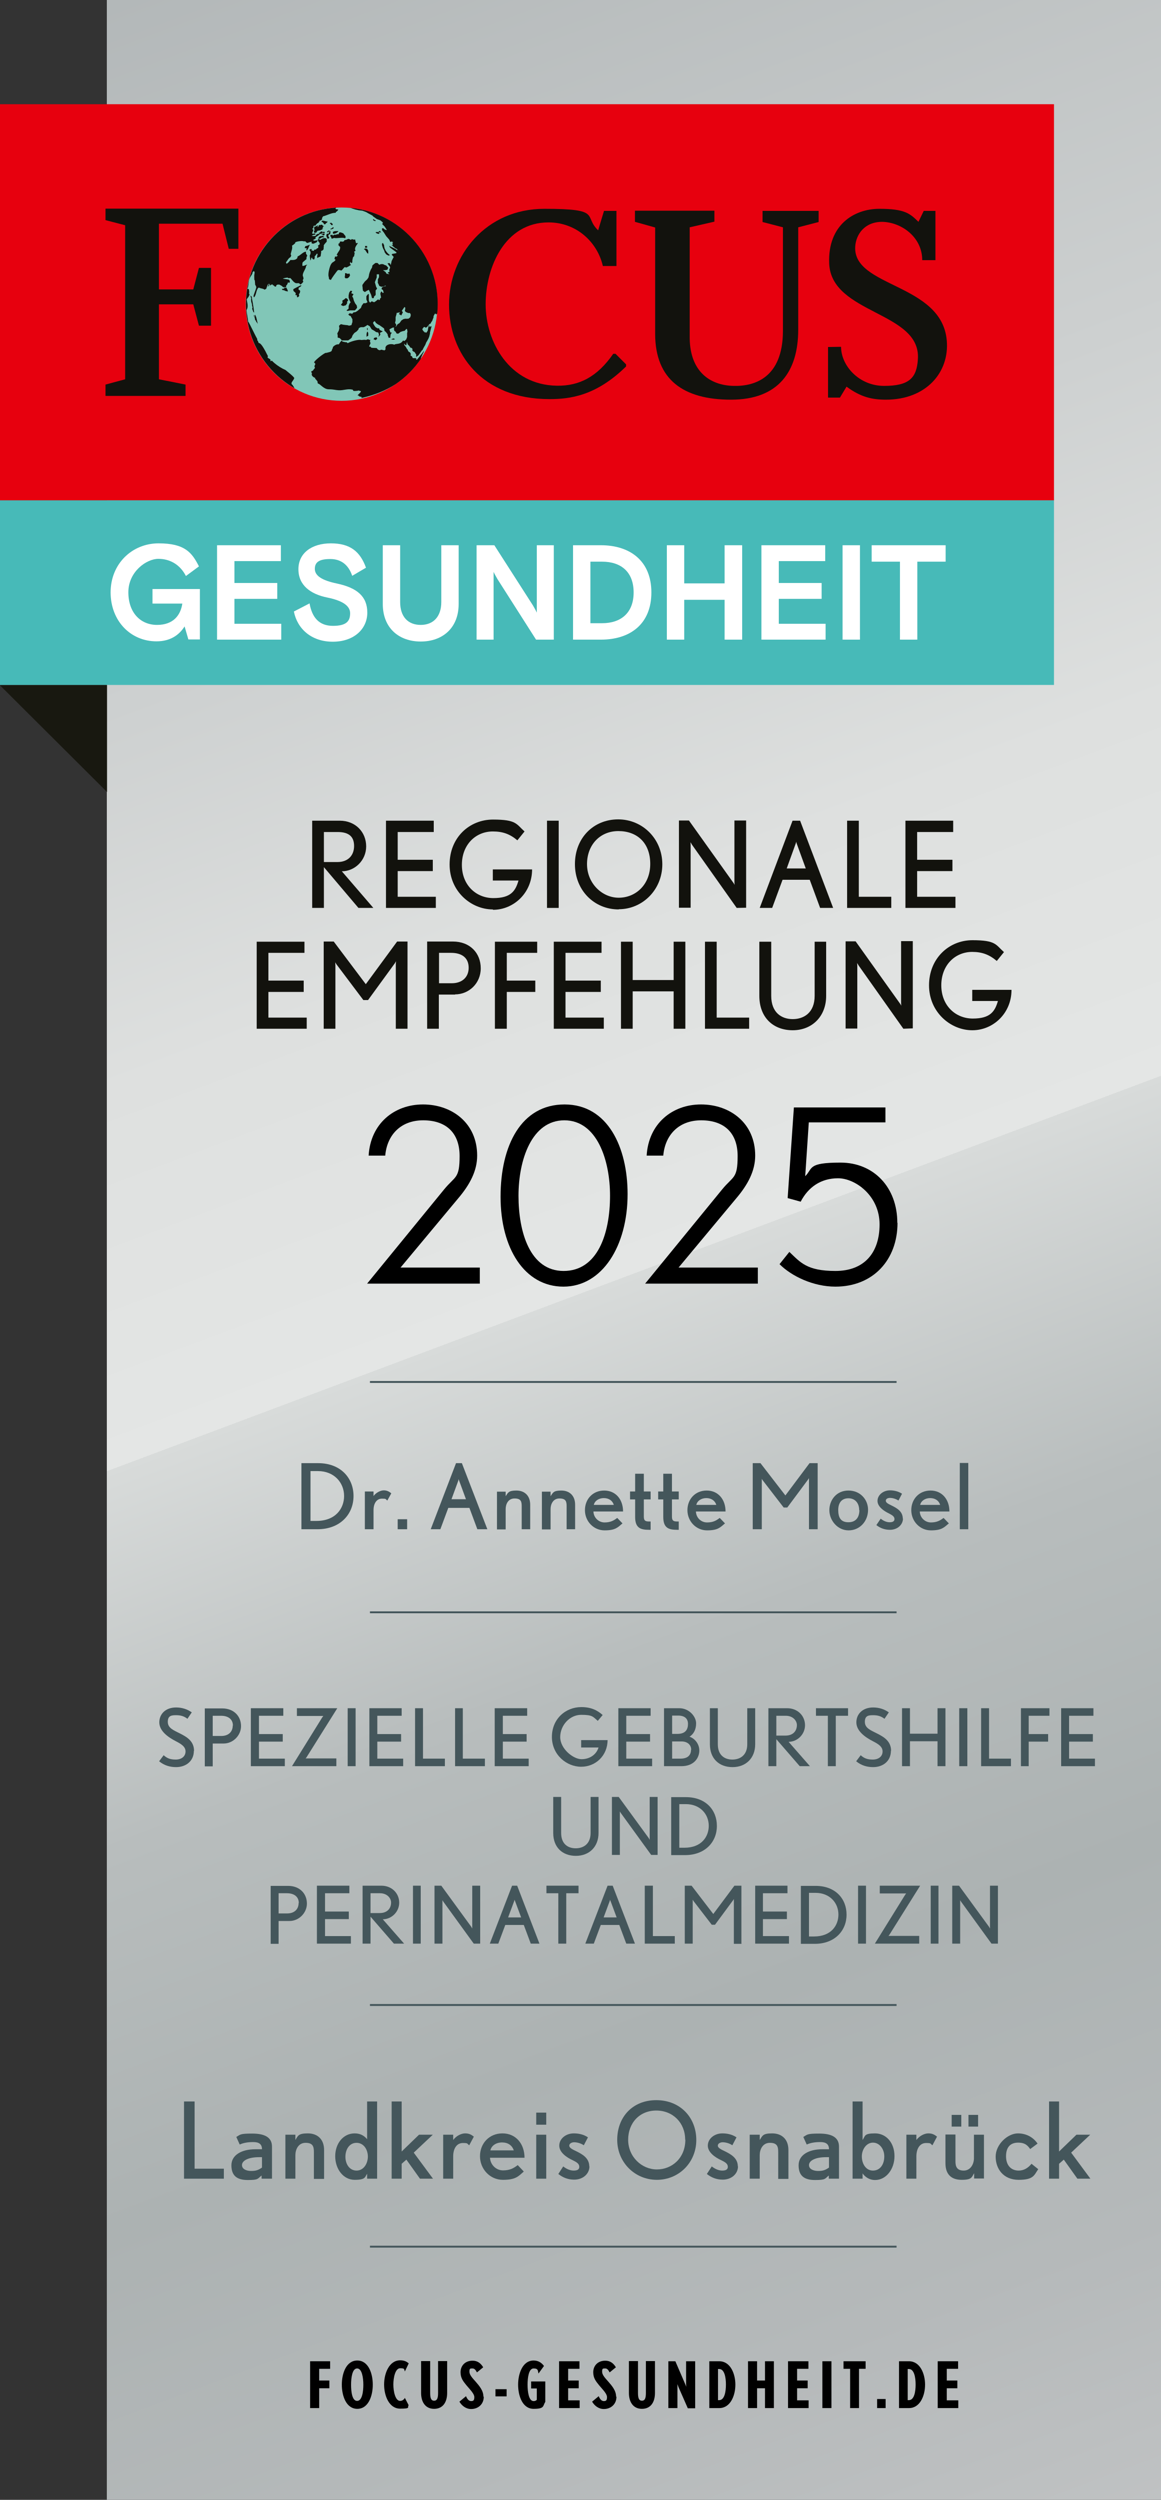 <?xml version="1.0" encoding="UTF-8"?>
<svg id="Ebene_1" xmlns="http://www.w3.org/2000/svg" xmlns:xlink="http://www.w3.org/1999/xlink" version="1.1" viewBox="0 0 615.1 1324.1">
  <rect x="0" y="0" width="615.1" height="1324.1" fill="#333333" stroke="none"/>
  <!-- Generator: Adobe Illustrator 29.2.1, SVG Export Plug-In . SVG Version: 2.1.0 Build 116)  -->
  <defs>
    <style>
      .st0, .st1 {
        fill: none;
      }

      .st2 {
        fill: url(#Unbenannter_Verlauf);
      }

      .st3 {
        fill: #12120d;
      }

      .st4 {
        fill: #44565b;
      }

      .st5 {
        clip-path: url(#clippath-1);
      }

      .st6 {
        clip-path: url(#clippath-3);
      }

      .st7 {
        clip-path: url(#clippath-2);
      }

      .st8 {
        fill: #81c6b7;
      }

      .st9 {
        fill: #fff;
      }

      .st10 {
        fill: #47bab8;
      }

      .st11 {
        fill: #e7000e;
      }

      .st1 {
        stroke: #44565b;
        stroke-miterlimit: 10;
      }

      .st12 {
        fill: #181810;
      }

      .st13 {
        clip-path: url(#clippath);
      }
    </style>
    <clipPath id="clippath">
      <rect class="st0" x="56.6" y="0" width="558.5" height="1324.1"/>
    </clipPath>
    <linearGradient id="Unbenannter_Verlauf" data-name="Unbenannter Verlauf" x1="0" y1="1814.1" x2="1" y2="1814.1" gradientTransform="translate(3413170.7 -1109040) rotate(72) scale(1978.2)" gradientUnits="userSpaceOnUse">
      <stop offset="0" stop-color="#a1a7a7"/>
      <stop offset="0" stop-color="#9fa6a7"/>
      <stop offset="0" stop-color="#b1b6b7"/>
      <stop offset=".2" stop-color="#cdd0d0"/>
      <stop offset=".3" stop-color="#dee0df"/>
      <stop offset=".4" stop-color="#e4e6e5"/>
      <stop offset=".4" stop-color="#d8dbda"/>
      <stop offset=".5" stop-color="#b8bdbd"/>
      <stop offset=".6" stop-color="#acb2b2"/>
      <stop offset=".7" stop-color="#b5b9ba"/>
      <stop offset=".8" stop-color="#c3c5c6"/>
      <stop offset="1" stop-color="#c6c9c9"/>
      <stop offset="1" stop-color="#c6c9c9"/>
    </linearGradient>
    <clipPath id="clippath-1">
      <rect class="st0" y="0" width="615.1" height="1324.1"/>
    </clipPath>
    <clipPath id="clippath-2">
      <path class="st0" d="M130.3,161.1c0,28.3,22.8,51.2,50.8,51.2s50.8-22.9,50.8-51.2-22.8-51.2-50.8-51.2-50.8,22.9-50.8,51.2"/>
    </clipPath>
    <clipPath id="clippath-3">
      <rect class="st0" y="0" width="615.1" height="1324.1"/>
    </clipPath>
  </defs>
  <g class="st13">
    <rect class="st2" x="56.6" y="0" width="558.5" height="1324.1"/>
  </g>
  <g class="st5">
    <polyline class="st3" points="136 544.9 136 498.8 161.3 498.8 161.3 504.7 142.2 504.7 142.2 519.4 160.9 519.4 160.9 525.4 142.2 525.4 142.2 539 162.5 539 162.5 544.9"/>
    <path class="st3" d="M209.7,544.9v-34c0-.8.1-1.8.1-1.8,0,0-.4.8-.6,1.1l-14.2,19.5h-2.5l-14.3-19c-.2-.3-.6-1-.6-1,0,0,.1.9.1,1.7v33.5h-6.2v-46.2h5.3l17,22.6,16.6-22.6h5.5v46.2"/>
    <path class="st3" d="M241.1,526.8h-8.6v18.1h-6.2v-46.2h13.6c9.2,0,14.8,6.2,14.8,14.2s-6.3,13.8-13.6,13.8M239,504.7h-6.4v16.1h6.8c5.2,0,8.9-3,8.9-8.2s-3.5-7.9-9.3-7.9"/>
    <polyline class="st3" points="268.5 504.7 268.5 519.4 283.6 519.4 283.6 525.4 268.5 525.4 268.5 544.9 262.2 544.9 262.2 498.8 284.6 498.8 284.6 504.7"/>
    <polyline class="st3" points="293.4 544.9 293.4 498.8 318.7 498.8 318.7 504.7 299.6 504.7 299.6 519.4 318.3 519.4 318.3 525.4 299.6 525.4 299.6 539 319.9 539 319.9 544.9"/>
    <polyline class="st3" points="356.9 544.9 356.9 525.1 335.2 525.1 335.2 544.9 329 544.9 329 498.8 335.2 498.8 335.2 519.1 356.9 519.1 356.9 498.8 363.1 498.8 363.1 544.9"/>
    <polyline class="st3" points="373.5 544.9 373.5 498.8 379.7 498.8 379.7 539 396.9 539 396.9 544.9"/>
    <path class="st3" d="M420,545.7c-10.4,0-17.7-6.8-17.7-18.2v-28.7h6.3v28.7c0,8.9,5.5,12.3,11.4,12.3s11.6-3.4,11.6-12.3v-28.7h6.1v28.7c0,11-7.6,18.2-17.7,18.2"/>
    <path class="st3" d="M478.6,544.9l-23.7-33.5c-.2-.4-.8-1.3-.8-1.3,0,0,.1,1,.1,1.5v33.2h-6.2v-46.2h5.3l23.4,32.8c.4.5.8,1.3.8,1.3,0,0-.1-.9-.1-1.5v-32.7h6.2v46.2"/>
    <path class="st3" d="M515.1,545.7c-11.5,0-22.9-9.6-22.9-23.8s10.5-23.9,23-23.9,12.3,2.4,16.7,6.3l-3.8,4.7c-3.9-3.3-7.7-4.8-13-4.8-9.1,0-16.4,7-16.4,17.7s7.5,17.6,16.7,17.6,11.7-3.7,13.3-9.3h-13.6v-5.9h20.8c0,12.5-9.8,21.4-20.7,21.4"/>
    <path class="st3" d="M189.9,480.9l-18.3-21.6v21.6h-6.2v-46.2h14.6c8.4,0,14,6.1,14,13.6s-6.1,13.2-12.9,13.2l16.7,19.4M178.9,440.7h-7.3v15.9h7.2c5.6,0,8.8-3.5,8.8-8.5s-2.8-7.4-8.7-7.4"/>
    <polyline class="st3" points="204.5 480.9 204.5 434.7 229.8 434.7 229.8 440.7 210.7 440.7 210.7 455.4 229.3 455.4 229.3 461.4 210.7 461.4 210.7 475 230.9 475 230.9 480.9"/>
    <path class="st3" d="M261.1,481.7c-11.5,0-22.9-9.5-22.9-23.8s10.5-23.8,23-23.8,12.3,2.4,16.7,6.3l-3.8,4.7c-3.9-3.3-7.7-4.7-13-4.7-9.1,0-16.4,7-16.4,17.7s7.5,17.6,16.7,17.6,11.7-3.7,13.3-9.3h-13.6v-5.9h20.8c0,12.5-9.8,21.4-20.7,21.4"/>
    <rect class="st3" x="289.8" y="434.7" width="6.2" height="46.2"/>
    <path class="st3" d="M327.8,481.7c-13,0-23.2-10.1-23.2-24s9.9-23.7,22.9-23.7,23.4,10.4,23.4,23.8-10.4,23.8-23.1,23.8M327.6,440.2c-9.8,0-16.6,7.4-16.6,17.5s7.9,17.8,16.8,17.8,16.7-6.8,16.7-17.9-6.9-17.4-16.9-17.4"/>
    <path class="st3" d="M390.3,480.9l-23.7-33.5c-.2-.4-.8-1.3-.8-1.3,0,0,.1,1,.1,1.5v33.2h-6.2v-46.2h5.3l23.4,32.8c.4.5.8,1.3.8,1.3,0,0-.1-1-.1-1.5v-32.6h6.2v46.2"/>
    <path class="st3" d="M434.5,480.9l-5.5-14.9h-14.4l-5.5,14.9h-6.6l17.4-46.2h4l17.5,46.2M422.2,447.1c-.2-.5-.4-1.3-.4-1.3,0,0-.1.8-.3,1.2l-4.7,13h10.1l-4.7-12.9Z"/>
    <polyline class="st3" points="448.8 480.9 448.8 434.7 455 434.7 455 475 472.2 475 472.2 480.9"/>
    <polyline class="st3" points="479.7 480.9 479.7 434.7 505 434.7 505 440.7 485.9 440.7 485.9 455.4 504.6 455.4 504.6 461.4 485.9 461.4 485.9 475 506.2 475 506.2 480.9"/>
    <polygon class="st12" points="0 362.9 0 363 56.7 419.5 56.7 362.8 0 362.9"/>
    <rect class="st10" y="265" width="558.4" height="97.8"/>
    <path class="st9" d="M58.6,313.8c0-15.2,11.4-26,25.4-26s17.7,4.9,21.4,12.2l-6.9,5.1c-3-5.9-8.3-9.1-14.6-9.1s-15.9,6.8-15.9,17.7,6.5,17.3,15.2,17.3,12.5-5.2,13.4-11.3h-15.8v-7.7h25.1v26.7h-6.1l-2-6.9c-2.9,4.6-7.6,7.9-14.9,7.9-13.7,0-24.3-10.8-24.3-26"/>
    <polyline class="st9" points="115 288.8 148.8 288.8 148.8 297.2 124.2 297.2 124.2 308.8 146.9 308.8 146.9 317.2 124.2 317.2 124.2 330.4 149 330.4 149 338.8 115 338.8"/>
    <path class="st9" d="M155.9,323.8l8.1-4.2c1.3,7.4,5,11.9,12.4,11.9s9.1-2.7,9.1-6.7-4.2-6.7-12.1-8.3c-8.9-1.8-15.3-6.5-15.3-15s7-13.7,17.2-13.7,15.5,4.3,18.6,12.9l-7.3,4.3c-1.9-5.7-5.8-8.9-11.6-8.9s-8.2,1.6-8.2,5.2,3.6,6.1,11.8,7.8c10.7,2.3,16,6.9,16,15.4s-6.9,15.4-18.3,15.4-18.8-6.9-20.6-16"/>
    <path class="st9" d="M202.8,319.9v-31.1h9.2v30.1c0,7.8,4.2,12.1,10.9,12.1s10.9-4.4,10.9-12.1v-30.1h9.2v31.1c0,12.8-8.6,19.9-20.1,19.9s-20.1-7.1-20.1-19.9"/>
    <path class="st9" d="M252.5,288.8h9.4l20.4,31.8s1.7,2.9,2.1,3.9v-35.7h9v50h-9.4l-20.4-32s-1.7-2.9-2.1-3.9v35.9h-9"/>
    <path class="st9" d="M303.6,288.8h14.8c15.3,0,26.7,8.2,26.7,25s-11.3,25-26.7,25h-14.8M319,330.1c9.9,0,16.7-5.4,16.7-16.3s-6.7-16.3-16.7-16.3h-6.2v32.6h6.2Z"/>
    <polyline class="st9" points="353.3 288.8 362.5 288.8 362.5 309 383.9 309 383.9 288.8 393.2 288.8 393.2 338.8 383.9 338.8 383.9 317.7 362.5 317.7 362.5 338.8 353.3 338.8"/>
    <polyline class="st9" points="403.4 288.8 437.2 288.8 437.2 297.2 412.6 297.2 412.6 308.8 435.3 308.8 435.3 317.2 412.6 317.2 412.6 330.4 437.4 330.4 437.4 338.8 403.4 338.8"/>
    <rect class="st9" x="446.4" y="288.8" width="9.2" height="50"/>
    <polyline class="st9" points="476.8 297.5 461.8 297.5 461.8 288.8 501 288.8 501 297.5 486 297.5 486 338.8 476.8 338.8"/>
    <rect class="st11" y="55.2" width="558.4" height="209.8"/>
    <path class="st8" d="M130.2,161.1c0-28.3,22.8-51.2,50.8-51.2s50.8,22.9,50.8,51.2-22.7,51.2-50.8,51.2-50.8-22.9-50.8-51.2"/>
  </g>
  <g class="st7">
    <path class="st3" d="M135.1,169.6c.2,0,.5.2.6.4v.5c.5.2.7.7.8,1.1v-.5c-.4-1.2-.6-3.4-1.4-4.4-.2.3-.2.8,0,1.2h-.2c-.1-.4-.2-.8-.4-1.1v.7c.4.2.6,1.5.7,2.1M134.4,165.4h.4c0,0-.2-.2-.2-.2,0-.3-.4-3.3-.8-5.4h0c-.2-1.2-.4-2.1-.4-2.2.3-.4-.6-.8-.7-1.1,0,.5.2,1,.4,1.5-.1.3-.1,1.2,0,1.8h0c0,.2.1.5.2.6,0,.4.4,1.1.2,1.5l.3.8-.2.9c0,.1.7,1.7.7,1.8M194.3,178.3l.8-.5v-1.4c0,0-.4-.8-.4-.8l-.3.4-.2.9v1.5ZM158.1,153.4l.2-1.1h-1.3c-.8.4-1.5.8-1.6.9-.2,1.4,1,1.3,1.3,2.2l-.2.9h.7c.1.3.2.8.2,1.2.4,0,.9-.4,1.1-.7,0-.3,0-.8-.2-1l.6-.6v-.5c-.1,0,.2-.4.2-.4-.1-.4-.6-.8-.9-.9M179.5,123.9l-.5.3-.4-.3-.3.4c-.4.1-1,0-1.3,0l-.3.4h-.7c0,0,.5-.3.5-.3-.4.1-1,0-1.4,0-.1.3-.1.7,0,.9l.4.3v.5c0,0,.3.3.3.3.4,0,.8-.2,1.2-.4,1.1.5,4.4-.5,5.7.2l.3-.2c.5-1-.7-1.6-1.1-2.4-.7-.2-2.4-1.3-2.4.4M194.9,173.7l-.5.3v.4c0,0,.4.6.4.6v-1.4ZM176.5,123.8c.9.1,2.4-.6,2.8-1.4-.5.1-3.7-.4-2.8,1.4M149.3,153.1l.5.6h.7c.5.5,1.3.5,2,.7,0-.6-.3-1.2-.6-1.6v-.4s-1.6,0-1.6,0c.2.2.3.4.4.6-.3-.2-1.1,0-1.4.1M159.7,151.4l-.2-.3c-.2,0-1.4.6-2.5,1.2h1.3c.5-.1,1-.5,1.3-.9M201.3,122.3l-.7.3h-.2c0,0,.4.3.4.3l1.1.3-.5-.8ZM199.1,180.1l.2-.2h0l.6-.5-.5-.8-.7.3h-.4c0,0-.4.8-.4.8l.8.3h0l.4.2ZM203.3,132.2h0l.2.5.2.3v.5c.1,0,.8,1.1.8,1.1l.4.3,1,.5.7-.3-.6-.4-.9-.9-.9-1.2v-.4h-.2l-.3-.9-.2-1v-.5c-.1,0-.6-1.1-.6-1.1l-.5.3v.9s.4,1.3.4,1.3l.4.9ZM197.9,116l-.3.4.6.6h.4c0,0,0,0,0,0h0s.4.1.4.1h0c0-.1,0-.1,0-.1v-.3c0,0-.6-.2-.6-.2l-.6-.6ZM199.1,122.9v.4c0,0,.7.4.7.4l.9.2.4-.6-.8-.4h-1.1ZM208.3,179.9h.1l.9-.2-.6-.4h-.5c0,.1-1,.4-1,.4l1,.2h0ZM193.3,132.2h0l.5.7.7,1.1.6.4v-.9s0-.7,0-.7l-.3-.5h0l-.3-.5-.9-.2-.8.3.3.4ZM194.5,130.3h-.4c0,0-.7,0-.7,0v.9s1.1,0,1.1,0v-.9ZM175.4,118c-.2,0-.6.1-.7.3l.6.4v.2c.1.2.5.4.8.4l.2-.7c-.2-.1-.7-.3-.8-.7M185.3,164.4h1.3c0,0,1.4,0,1.4,0l.6-.6.6-.8-.2-1.2-.9-1.2-.3-.7h0l-.3-.6-.4-1.5-.5-.8.7-1.2-1.2-.5.5-1.1-.7-.2h-.2c0,0-.7,1-.7,1l-.3,1.4v1.4c.1,0,.5,1.3.5,1.3l.5.9h0v.2c.1,0-.5.6-.5.6l-.5,1.3v1s0,.4,0,.4l-1.1.9.4.3,1.2-.2ZM175.8,121h-.5c0,.1-.3.5-.3.5.5,0,1.6-.2,1.8-.8-.2-.7-.8,0-1,.2M161.7,130.5c0,.3-.2.7-.4.8l1.3.3-.3.6h0,0s.1.5.1.5c.2-.2.4-.4.5-.5h0c.6-.8.7-1.7,1.3-2.6-.8.3-1.6.7-2.5.8M169.7,127l-.6-.2c.2-.5-.7-.2-.7.1,0,0,0,.2,0,.2h0c0,.3.3.6.4,1l.4.3c0,.2.1.6.3.8-.3.4-.7.7-1.1.9l.3.6-.2.7c-.5,0-.9.5-1.2.8h0s0,0,0,0h-.7c0,0-.4.7-.4.7l-1.3-.3.3-.4h0v-.2c0,0-.6-.1-.6-.1l-.5.3h0l-.3.2c1,.6.9,2.1.3,2.9,0,.9.3,1.8.3,2.7.3-.4.5-1,.6-1.5h.4c0,0,.1.6.1.6l.8.4c.5-.4.5-1.3.4-1.8.4-.1.9-1,1.2-1.4l.4.3c-.2.7-.4,1.4-.2,2.1.5-.5,1.3-.5,1.8-1,0-.9.4-1.9.2-2.8.5,0,.9-.3,1.2-.7h0c0-.1.1-.2.2-.3-.2-.6.2-1.3,0-1.9.5-.9,1-1.3,1.6-2,0-.1,0-.5,0-.8h0c0-.2,0-.4,0-.6-.7-1-2.6-.2-3.3.4M176.1,109.9l-.4-.2c-25.3,2.7-46.6,24.7-46.6,51.2s11.4,36.1,26.7,45c0,0,.1-.4.1-.5,0-.2-.5-.9-.7-1.1v-.2c-1.9-1.3.3-2.2.7-3.9-.8-1.3-4.5-4-4.6-4.2-2.1-.9-4-2.1-5.8-3.6h0c-.5-.4-1-.9-1.5-1.4-.2.2-.5.3-.7.3v-.7c.1,0-.2-.3-.2-.3-.3-.3-.9-.5-1.2-.8-.2-.2-.2-.5,0-.5v-.5c-.2-.3-.7-1.3-1.3-2.5h0c-1.1-2-2.5-4.4-3.5-4.3-.2-.3-.4-.7-.4-1.1l-.4-.3c0-.2,0-.4,0-.6h0s0,0,0,0c0-.2-.2-.5-.3-.7-.5-.8-2.3-4.6-3.5-6.9h0c-.5-.9-.8-1.6-1-1.7v.5c0-.9-.4-3.3-.7-5h0c-.1-.8-.2-1.4-.2-1.7.9-1.3.6-3,.3-4.5h0c0-.3-.1-.7-.2-1,0-.2.8-1.4,1-1.4,0-.5.5-.8.5-1.3l-.3-.6c.3-.8,0-1.6-.1-2.4-.2.2-.5.1-.7,0,.1-.3.2-.6.3-.9h0c.3-1.3.3-3,.7-4.2.3-.9.7-1.5,1.1-2.1h0c.2-.3.3-.6.5-.9,0-.2.1-.5.1-.7l.6-.6c.3,0,.4.4.5.6,0,.4-.1,1-.2,1.6h0c0,1,0,2,.1,2.6h.2c0,0,.2,2.3.2,2.5.3.3.5.8.6,1.2,0,0,0,0,0,0h0c-.2,1.3-1.2,3.3-1.5,4.8l.3.6c1.3-1.4,1-3.8,2.3-5.1h.5c.8.5,1.9.3,2.7,1,.4,0,.9-.4,1.1-.7,0-.2,0-.3.1-.5.1-.5.4-.8.5-1.3.2-.3.5-.6.8-.7-.3.4-.5,1-.6,1.5-.2,0-.4.2-.5.3,0,0,.8-.5,1-.5,0-.4.2-1,.5-1.3v.7c-.1,0,.2.3.2.3,1.4-.9.7-.8,1.8.2v-.5c.1,0,.2.5.2.5.2.3.8.6,1.1.3.2-.3,0-.2-.2-.1,1-1.2.4-.7,1.8-.9.3.2,1.8.8,1.8,1.2.1,0,.2.1.3.2h1.6v-.8c.4-.3.9-1.1.9-1.7l.9.2.2-.9-.5-.8-3.3-.5c.8-.4,1.8-.5,2.6-.6l.2.3h1.3c.9,1,1.6,2.2,2.9,2.7.5,0,1.1,0,1.6,0l.8.7c.6-.4,1.1-.9,1.5-1.5l-.3-.8.4-.8c0-.5-.2-1.1-.4-1.6h0c0,0,0-.1,0-.2,0-1.6,1.6-3.2,1.8-5l.6-.6c-.9,0-1.6.8-2.6.6,0-.3,0-.7,0-1.1h0c0-.3.1-.5.2-.8l2-1.7c-.2-.5.1-1.4.4-1.8l-.7-1.1v-1c-1.6.1-2.8,1.9-4.4,2.5l-.2.9c-.9,1.2-2.4,1-3.6,1-.4.5-1.1,1.4-1.7,1.8h0c-.2.1-.4.2-.5.2v-.2c0,0,0,0,0,0l-.2-.6c1-1,1.1-2,2.4-2.7l.4-.8-.3-.8c.2-.9.5-1.7.7-2.6h0c.1-.6.2-1.2,0-1.9.6-.3,1.2-.8,1.7-1.3v-.4c.8-.6,3.9-1,4.8-.5l.3-.2.6.4v.2c0,0,.8.4.8.4.7-.3,1.5-.5,2.2-.7v.9s.9.2.9.2c.6-.2,1.2-.5,1.8-.8l.4-.6v-.5c-.6.2-1.2.3-1.8.3l-.6-.4c.2,0,.5-.2.7-.3h0s0,0,0,0c.3-.2.7-.4.9-.7l-.4-.3c.9-.6,1.9-1.2,2.7-2-.6,0-1.3,0-1.9.3l-.6.8c-.4.2-1.6.2-2.1,0l1-.5h.4c0,.1.8-.4.8-.4-.2-.2-.5-.4-.8-.4l-.7.3-.4-.3c0-.6.5-1.1.6-1.7h0c0,0,0-.2,0-.2l-.6-.4.6-.6c.1-.3.1-.7,0-.9l.5-.3h.7c.3-.8,1-1.4,1.7-1.6v-.4c0,0,.6-.3.6-.3l-.3-.2h0-.1c0-.1,1-.3,1-.3v-.2s.6-.3.6-.3c-.4-.8.4-1.2.4-1.6,2.4-.6,4.3-1.9,6.8-1.9v-.4c.4-.1,1.4-1,1.3-1.4-1.2.1-1.6-.4-1.5-.4l.6-.7-.9-.3M185.7,108.7l-1.3,1.1,1.5.4,2.1.7,2.2.5,1.8.2,1.9.7,1.4.8,2.2,1.2v.2c0,0,2.1,1.5,2.1,1.5l1.9.7.5.4h0l.9.8-.4.8,1.3,1.3,1.2,1.9-1.1-.3-.8-.7h-.7c0,0,0,1,0,1h0c0,0,0,0,0,0l1,1.3,1.2,1.9,1.6,1.8h0s.6,1.3.6,1.3l.8-.3.8.6h-.5c0,.1.2,1.4.2,1.4h-.4c0-.1-.4-.2-.4-.2l1.9,1.6.4.3.6.2h0s0,0,0,0l1.3,1.6-.7-.8-.4-.3h-.4c0,0-.4-.4-.4-.4h-.1c0,0,0,0,0,0l-.7-.4-2.7-1.3.2.3.3.6.4.3.8.6h0l2.2,1.6v.5c0,0-2.2.4-2.2.4l-.3.4,1.1,1.2-1.1,2.1-.3,1.4h0l-.2.8-.4-.8v-.2c0,0-1.2,0-1.2,0v.3c.1,0,.7,1,.7,1l.4.4.2.7-.5,1.1.2,1-1,.5.9.9-1.3-.3h-.2c0,0-.5-.9-.5-.9l-1.4-1h1.1s1.2-.2,1.2-.2l.5-1.1-1.1-1.2-.7-.2-1-.5h-1.1s-.7.3-.7.3h-.2c0,0-.6-.6-.6-.6h0l-.3-.3h-1.1s-.4.3-.4.3h0l-.4.3-.8.7-.2,1.1-.7,1.2-.6,1.5-.3,1.1v.2s0,0,0,0l-.3,1.3-.7,1-1.2,1.1-.3.4-1,1.4v1s.1,0,.1,0h0v.7s.2,1.4.2,1.4l1,.7,1.1-.7,1-.5.6,1.3.6,1.3.5,1.8h.9s.2-.9.2-.9l.8-.7v-.4c.1,0,0-.7,0-.7v-1.4c0,0,.4-.4.4-.4l.4-.6-.5-.8h0s0,0,0,0l-.7-2.5.5-1.3.5-1.3v-1.2c0,0,0,0,0,0v-.4s1.2,0,1.2,0v.4h0v1.1c0,0-.6,1.2-.6,1.2v1.4c0,0-.1.2-.1.2l.9,1.9,1.2.4,1.2-.2.8-.5.2.4h-.5c0,.1-.7.2-.7.2l-.3.2h.1s-.1,0-.1,0h-.2c0,.1-.5.5-.5.5v.7c0,0,.7.4.7.4v-.2c0,0,.1.7.1.7l.3.8-.5.3-.7-.9-.4.6-.2.7.2,1,.2,1-.6.6v.5c0,0-.6.3-.6.3l-.3-.5-1.4,1.1h0l-.8.5-1.2-.5h-.1l-.8.7-.6-.7h0v-.2c-.1,0-.1-.9-.1-.9v-1.2s0-1.5,0-1.5h-.4c0-.1-.9,1.1-.9,1.1v1.7c0,0,.4,1,.4,1h0l.2.5-1,.5h-1.1s-.9,1.2-.9,1.2l-.5,1.3-.8.7-.9.8-1.1.7-1.2.2-.3.4h0l-.3.3-1.3-.3-.8.7.8.7h.4c0,0,1,1.8,1,1.8v1.6c-.1,0-.5,1.5-.5,1.5h0c0,0-1.2.3-1.2.3l-1.1-.3h-.4c0,0-1.6-.2-1.6-.2l-1.3-.3-.6.5h0l-.4.4.2,1.2-.3,1.3-.8,1.5.2,1v1.2s1.1.3,1.1.3l.7.7h0l.4.5h.9s.7,0,.7,0h1.8s.5-.4.5-.4h0l.5-.3.8-.7.5-1.3.9-1.2,1.3-.9.9-1,.2-.7,1-.5h1.6c0,0,1-.5,1-.5l.7-.5h0l.3-.2.3.2h0l.9.5.5.8.5.8,1.4.8,1,.7,1.1.2.4,1.1-.3,1.3,1-1.2-.2-1,1-.5.5-.3-1.2-.5-.6-.4v-.4c.1,0-.3-.3-.3-.3h-.7c0,0-1-.6-1-.6l-.7-.9v-.2h-.1l-.5-.9v-.5c-.1,0,.7-.7.7-.7l.4.3.3.6.8.6,1,.6h.2c0,.1.6.5.6.5l1,.7.8.6.2,1.2.8.7.9,1.2v.5c.1,0,.5,1.3.5,1.3h.9s0-.8,0-.8l.2-1.1.6-.8-.9-.2v-.5c-.1,0-.4-1-.4-1l.8-.5,1-.5h.9s.9-1,.9-1v-.3h0v-.3c0,0-.6-.9-.6-.9l.3-1.3v-1.7c0,0,.5-1.7.5-1.7v-.3c0,0,.1-.3.1-.3h.5c0-.1,1.2-.3,1.2-.3l-.3.6-.2.4.6.3.6.4.6-1.2.2-.3v-.2s-.5-.8-.5-.8l.7-1,.7-1,.4.3v.7c0,0-.2,1.1-.2,1.1l.6.6,1.2.5h.9s0,0,0,0h0l.4.7v.5c.1,0-.3,1.1-.3,1.1l-.9.7h-.5c0,.1-1.1,0-1.1,0l-1,.2-1.1.7-1,1.4-1.1.7h0c0,0,0,0,0,0l-.7,1.1-1,.2-.2,1.1.2,1,.6.4.7,1.1h.9s1.1-.9,1.1-.9l1.2-.4,1-.2.9-1h.2s.2.3.2.3l.2,1.2-.2.7v.9s0,1.2,0,1.2l-.3.8h0l-.2.5c-.3.2-.6.5-.8.8l-.9-.2c-1.3,2.3-3.8,1.4-4.6,2.2-1.6-.8-5.3-.2-4.6,2.4l-.6.6-1.7-.4-.7.3c-.6,0-1.4-.4-1.6-1.1-.9-.2-2.5,0-3.1-.3l-.3-.5h-.7c0-.7.6-1.2.7-1.9l-.3-.8.2-.9h-.5c0,.1-.6-.3-.6-.3-.4,0-.8.2-1.2.4-.5-.3-1.9,0-2.5,0-1.3-.5-5.7.8-7,1.6h-.4c0,0-.2-.4-.2-.4-.8,0-1.6-.2-2.4-.4l-.3-.5c-.5.2-1.3,1.5-1.6,2-1.1-.2-2.3.5-3.1,1.4,0,.6-.4,1.1-.6,1.6h0c0,.1,0,.2,0,.3-.4.8-2,.9-2.8,1.2h-.4c-.7,0-5.3,3.5-6.1,4.8h0c0,.1-.1.2-.1.3.3.2.6.5.7.9-.3.3-.5.9-.5,1.3l.3.6c-.2.4-1,1.1-1,1.4-.3.2-.7.4-1,.5,0,.4.2.8.4,1-.6,1.3.8,2.1,1.7,2.5v.5c.6.3.7.9,1.2,1.2-.2.2.3.5,0,.7l.3.6c1.1,0,2.9,3,5.7,3s3.3.4,5.1.5c2.8.2,4.7-1,7.6-.3l.3.6c.6.2,2.4,0,3-.2l.4.3h.5c.7.5-2.1,2.2-1.5,2.4h.4c0,.1.2.4.2.4l1.5.4-.3.4h.5c0,.1,0,0,0,0,12.7-2.8,23.7-9.5,30.9-20,.1-.3.3-1.4.4-1.6.3-.4.4-1.1.7-1.5.2-.3.2-.5.4-.8.1-.2.1-.2.2-.4v-.3c0,0,.1-.3.1-.3h-.1c0,.1-.2.4-.2.4l-.4.6-.6.8c-.5.5-.8,1-1.3,1.6l-1,1.2c-.3.3-.4,0-.6,0,.9-1-1.4-.6-1.6-.7-.7-.6,0-.9-1.1-1.2l-.2-.3c.4-.9-.2-1.7-1-1.9-.1-.2-.3-.5-.4-.7h0c0-.2-.2-.4-.2-.6h-.2c-.4-.7-.8-1.7-1.4-2l-.2-1c.4.2.6.7.9.9l.3-.2.3-1.6.4,1.3.9.9.5.8.7.2.5.6-.2.7h0s.4.3.4.3v.2s.6.2.6.2l.6.6v.2c0,0,.5.6.5.6v.7c0,0,0,.9,0,.9v-.2c0,0,1.2-.9,1.2-.9l.7-1,.3-.4.9-1.3h.2c0-.1.8-1.6.8-1.6l.7-1.2.6-1.5.3-.4.8-1.5h0s0,0,0,0l.4-1,.4-1.6v-.5c0,0,.4-1.6.4-1.6l.4-1.6-.2-.3-.5.4h-.4c0-.1-.2-1.1-.2-1.1l-.4,1.6-.3,1.6-.7,1h-.4c0,0-.2-.4-.2-.4l-.3.4-.3-.6h-.2s-.5-.7-.5-.7l-.2-.3v-.4c0,0,.8-1,.8-1h.4s.6.4.6.4l.8-.5.7-1,.5-.5h0s.5-.2.5-.2l.4-.8.6-.8v-.2c0,0,.6-1.5.6-1.5v-.7c.1,0,.7-1.3.7-1.3l.2.3v-.2c0,0,.1-.2.1-.2l.2.3.2.3.5-.5.2-.4v-.3l.3-.6h0c.1-1.4.8-2.8.8-4.2,0-26.7-21.6-50.2-47.2-52.6M170.9,121.4v-.2c-.1,0-.3-.1-.5-.1.3,0,.6-.2.9-.3-.2,0-.3-.2-.4-.3.2-.3.5-.6.8-.7-.4,0-.8-.3-1-.7-.3-.1-.7-.1-.9,0l-.3.4v-.4c0,0-.4.1-.4.1-.2.2-.4.5-.4.8l-.5.3.2-.9h-.2c-.5.3-1.1.8-1.8.7.4.7-.3.7.3,1.7,0,.1-.2.2-.2.4h0c-.1.2-.2.4-.2.7.2.6.8.4,1.3.3.2-.4.4-.7.7-1h0,0c1,0,1.8-.4,2.7-.8M181.7,162.1l1.5-.4.7-1v-.9h0s.6-.8.6-.8l-.7-.9-.7-.2-.6.6-1.1.7v.6h.1v.5c0,0-.9,1.2-.9,1.2l1,.5ZM183.4,147.4h.7c0,0,.8-.6.8-.6l.5-.8v-.2c.1,0-.3-1-.3-1l-.3.2h-.9s-.4-.3-.4-.3h-.7c0,0,0,.8,0,.8v.5c0,0-.1.1-.1.1h0v1s.6.4.6.4ZM189.3,128.8c-.2,0-.5,0-.7,0l-.4-1.7h0v-.3c-.6.3-1.3,0-1.9-.2v.2s-.4.2-.4.2h-.1c0,0,0,0-.1,0h0c-1.2-.8-1.4-.3-2.2,0-.3,0-.6.2-1.1.2v.4c-1.1.9-1.5,0-2.2.4l-.3.4.2.3-.8.3.2.3-.4.6h.4c0,.4.3.6.6.7.2.4.1.9,0,1.4h0c-.5,1.2-1.7,2.4-1.7,3.2h.6c0,.1-.6.7-.6.7h-.9c0,.1-.3,1.3-.3,1.3l.6.4c-.7,1.2-1.4,1-2.1,1.9h0c-.5.6-1,1.7-1.5,4.1-.2,1.1-.2,1.7-.2,2.2h0c0,.6.3,1.1.3,2l.6.4h.5c.1-.4.8-1.4,1.5-2.4h0c.9-1.2,1.8-2.5,2.1-2.7.6-.2,1.2,0,1.8.2.6-.2,1.1-1.4,2-1.9l.4.3c.8,0,2.1-1,2.8-1.4-.3-.1-.5-.4-.6-.8,0-.1,0-.2,0-.3l.4-.6v.5c.1,0,.5.3.5.3l.4-.6c-.2-.8.2-1.7.3-2.5l.6-.6.3-1.6-.3-.8.8-.5c-.2-.3-.3-.6-.3-.9h0c0-1,.8-2.1,1.4-2.9v-.5ZM174.9,122.6l.3-.2h-.3c0,0-.2-.1-.2-.2h0s0,0,0-.1c0,0-.2.1-.3.2h0s0,0,0,0l-.2-.3-.4.3h0,0s-.3.2-.3.2l-.3.4.6.2h0s0,0-.1,0c.2-.3.5-.5.8-.7h.1s.2,0,.2,0l-.3.2v.4c0,0-.8,0-.8,0,.3.1.7.1,1.1,0,0,0,0,0,.2,0v-.4ZM174.3,126.5c.1-.3.1-.7,0-1l-.4-.3.2-.9.8-.3.2-1.1c-.1,0-.2,0-.4,0h0c0,0,0,0-.1,0,0,0-.2,0-.2.1,0,.3-.2.7-.4.8h-.7c-.9.8-.1,2,.3,2.7l.7-.3ZM171.2,123.3l.4.3.5-.3-.3-.6c-.3,0-.9.4-1.2.2l.3-.4-1,.2c-.1.4-.7.6-1.1.7.3.2.7.5,1,.5.4-.1.9-.3,1.3-.6M171.3,123.8h-.5c0,.1-.8.4-.8.4h.2c0,0,.5,0,.5,0l.4.3.4.3.3-.4.3-.4-.4-.3h-.5ZM171.1,116.8l-.7.3h0s0,0,0,0v.4c.5,0,1.1.8,1.4,1.3h.5c.3-.5.7-.8,1.1-1v-.4c.1,0,0-.2,0-.2h-.2c0,0,0,0,0,.1h-.5c0-.1,0-.1,0-.1l-1.5-.3ZM169.1,125.4l.5-.3h.7c0,0,.3-.2.3-.2h.4c0,.1.2.2.2.2l.6.4-.3.2h-.9s-1.1.7-1.1.7h-.7c0,0-.2-.2-.2-.2l.4-.6Z"/>
  </g>
  <g class="st6">
    <polyline class="st3" points="66.3 201.7 66.3 119.3 55.9 116.6 55.9 110.5 126.3 110.5 126.3 131.8 121.2 131.8 117.9 118.5 84.2 118.5 84.2 153.3 102.4 153.3 105.4 141.9 111.8 141.9 111.8 172.5 105.4 172.5 102.4 161.2 84.2 161.2 84.2 200.9 98.3 203.7 98.3 209.7 55.9 209.7 55.9 203.7 66.3 200.9"/>
    <path class="st3" d="M326.6,140.9h-7.2c-2.9-12.6-13.9-23.1-28.8-23.1-23,0-33.3,23.5-33.3,43.4s12.6,42.7,37.7,43.1c12,.2,21.5-4.8,29.9-16.9h1.2l5.6,5.6v1.1c-15.9,15.6-29.7,17.3-40.6,17.3-35.8,0-53.2-24.1-53.2-50.1s19.5-50.7,50.5-50.7,20.5,3.8,28.5,11.4l3.1-10.3h6.6"/>
    <path class="st3" d="M336.4,111.6h42.1v5.8l-13.1,3v58.9c.3,17.6,10.8,24.8,23.2,25.1,11.2.3,26.1-4.3,26.2-29v-55l-10.8-2.8v-5.9h29.7v5.9l-10.8,2.8v54.2c0,22.2-10.5,37.1-35.6,37.1s-40.2-10.5-40.2-34.9v-56.3l-10.7-3"/>
    <path class="st3" d="M445.6,183.7c0,10,9.5,20.7,22.8,20.7s17.3-4.2,17.9-14.2c1.7-25.3-46-23.7-47-50.7-.8-20.3,13.1-28.9,26.6-28.9s16.2,2.5,20.7,6.9l2.8-5.8h6.2v26.1h-7c0-12.3-11.1-20.1-21.2-20.3-9.4,0-13.9,6.7-14.3,13.1-1.3,21.7,45.8,19.3,48.5,49.7,1.5,17-11,31.4-32.2,31.4-7.3,0-13.3-1.3-20.9-6.9l-3.5,5.8h-6.3v-26.8"/>
    <path d="M254.2,680v-8.6h-42l30.5-36.6c6.3-7.4,10.1-14.7,10.1-22.7,0-17.3-13.4-27.1-28.7-27.1s-27.8,10.2-28.8,27.1h8.8c.9-10.6,7.9-18.7,20.1-18.7s19.3,6.7,19.3,18.9-2.3,10.5-8.2,17.7l-40.8,49.9h59.6"/>
    <path d="M323.2,633.3c0,20.4-6.7,39.9-24.6,39.9s-23.9-20.7-23.9-39.8,7-40,24.3-40,24.2,21.1,24.2,39.9M332.5,632.5c0-24.8-10.5-47.5-33.4-47.5s-33.9,21.6-33.9,48.9,12.7,47.6,33.3,47.6,34-21.6,34-49Z"/>
    <path d="M401.5,680v-8.6h-42l30.5-36.6c6.3-7.4,10.1-14.7,10.1-22.7,0-17.3-13.4-27.1-28.7-27.1s-27.8,10.2-28.8,27.1h8.8c.9-10.6,7.9-18.7,20.1-18.7s19.3,6.7,19.3,18.9-2.3,10.5-8.2,17.7l-40.8,49.9h59.6"/>
    <path d="M475.4,647.7c0-18.7-12.4-31.9-30.1-31.9s-14.5,3.1-18.7,7.2l1.9-28.5h40.6v-7.9h-48.5l-3.3,48,6.9,1.9c4-7.7,10.7-12.4,19.8-12.4s22,9.2,22,24.4-8.2,24.7-23.4,24.7-18.6-4.6-24.4-10.1l-5.2,6.5c6.4,6.4,17.9,11.9,29.6,11.9,20,0,32.9-14.2,32.9-33.8"/>
    <path class="st1" d="M196,732h279H196Z"/>
    <path class="st4" d="M182.3,792.4c0,6.5-4.4,13.2-14.7,13.2h-3.1v-26.4h4c8.4,0,13.8,6,13.8,13.2M187.3,792.4c0-9.5-6.8-17.4-18.7-17.4h-8.9v35h8.5c12,0,19.1-7.9,19.1-17.6Z"/>
    <path class="st4" d="M207.2,790.9c-1.2-1-2.4-1.5-3.9-1.5s-3.9,1-5.4,3v-2.4h-4.6v20h4.6v-10.1c0-3.8,1.8-6.1,4.4-6.1s1.8.2,2.9,1l2.1-3.8"/>
    <polyline class="st4" points="215.7 810 215.7 804.7 210.7 804.7 210.7 810 215.7 810"/>
    <path class="st4" d="M247,794.1h-7.8l3.6-9.8c.1-.3.2-.9.2-.9,0,0,.1.6.3,1l3.6,9.8M258.2,810l-13.5-35h-3.1l-13.4,35h5.1l4.2-11.3h11.2l4.2,11.3h5.3Z"/>
    <path class="st4" d="M280.9,810v-13c0-4.9-3.1-7.5-7.3-7.5s-4.4,1.1-5.7,3v-2.4h-4.6v20h4.6v-10.8c0-2.4,1.2-5.6,4.7-5.6s3.8,1.7,3.8,4.2v12.1h4.6"/>
    <path class="st4" d="M304.7,810v-13c0-4.9-3.1-7.5-7.3-7.5s-4.4,1.1-5.7,3v-2.4h-4.6v20h4.6v-10.8c0-2.4,1.2-5.6,4.7-5.6s3.8,1.7,3.8,4.2v12.1h4.6"/>
    <path class="st4" d="M325.2,797.1h-10.6c.5-2.2,2.7-3.6,5.3-3.6s4.6,1.3,5.3,3.6M330.1,800.6c0-6.5-4-11.1-10-11.1s-10.2,4.5-10.2,10.4,4.6,10.7,10.4,10.7,7-1.6,9.5-3.7l-2.8-2.9c-1.8,1.4-3.6,2.4-6.7,2.4s-5.8-2.5-5.9-5.8h15.7Z"/>
    <path class="st4" d="M344.7,810.2v-4.3s-.6,0-.8,0c-2.1,0-2.8-.5-2.8-2.6v-9.1h3.6v-4.2h-3.6v-9.4h-4.6v9.4h-2.7v4.2h2.7v9.3c0,5.9,2.9,6.8,7.4,6.8s.8,0,.8,0"/>
    <path class="st4" d="M359.6,810.2v-4.3s-.6,0-.8,0c-2.1,0-2.8-.5-2.8-2.6v-9.1h3.6v-4.2h-3.6v-9.4h-4.6v9.4h-2.7v4.2h2.7v9.3c0,5.9,2.9,6.8,7.4,6.8s.8,0,.8,0"/>
    <path class="st4" d="M379.5,797.1h-10.6c.5-2.2,2.7-3.6,5.3-3.6s4.6,1.3,5.3,3.6M384.4,800.6c0-6.5-4-11.1-10-11.1s-10.2,4.5-10.2,10.4,4.6,10.7,10.4,10.7,7-1.6,9.5-3.7l-2.8-2.9c-1.8,1.4-3.5,2.4-6.7,2.4s-5.8-2.5-5.9-5.8h15.7Z"/>
    <path class="st4" d="M433.2,810v-35h-4.3l-12.8,17.1-13.2-17.1h-4.1v35h4.8v-25.4c0-.6,0-1.3,0-1.3,0,0,.3.5.5.8l11.1,14.4h1.9l11-14.8c.2-.2.5-.8.5-.8,0,0,0,.7,0,1.3v25.8h4.8"/>
    <path class="st4" d="M455.3,799.9c0,3.6-1.7,6.4-5.8,6.4s-5.4-2.5-5.4-6.5,2-6.2,5.4-6.2,5.7,2.4,5.7,6.3M459.9,799.7c0-5.4-4.1-10.2-10.4-10.2s-10.1,5-10.1,10.4,4.3,10.7,10.2,10.7,10.3-4.8,10.3-10.9Z"/>
    <path class="st4" d="M478.3,804.4c0-3.9-3.2-5.6-5.8-6.9-1.8-.9-3.2-1.5-3.2-2.6s1.2-1.5,2.3-1.5,2.9.4,4.4,1.4l1.9-3.6c-2.1-1.4-4.5-1.8-6.4-1.8-3.6,0-6.6,2.5-6.6,5.6s3.5,5.4,6,6.6c1.7.9,3,1.6,3,3s-1.3,1.7-2.6,1.7-3-.5-4.7-1.9l-2.3,3.4c2,1.6,4.4,2.5,7.2,2.5,4,0,6.9-2.7,6.9-6"/>
    <path class="st4" d="M498.1,797.1h-10.6c.5-2.2,2.7-3.6,5.3-3.6s4.6,1.3,5.3,3.6M503,800.6c0-6.5-4-11.1-10-11.1s-10.2,4.5-10.2,10.4,4.6,10.7,10.4,10.7,7-1.6,9.5-3.7l-2.8-2.9c-1.8,1.4-3.6,2.4-6.7,2.4s-5.8-2.5-5.9-5.8h15.7Z"/>
    <polyline class="st4" points="513 810 513 774.9 508.5 774.9 508.5 810 513 810"/>
    <path class="st1" d="M196,854h279H196Z"/>
    <path class="st4" d="M102.8,927.4c0-5.1-3.7-7.3-7.2-9.1-3.8-1.9-6.7-3-6.7-6.3s2-3.5,4.4-3.5,4.2.5,6,1.9l2.3-3.4c-2.4-1.7-5.2-2.6-8.3-2.6-5.5,0-8.9,3.4-8.9,7.9s4.5,7.8,8.8,10c2.7,1.4,5.1,2.8,5.1,5.4s-2.1,4.3-5.2,4.3-4.7-.8-6.4-2.3l-2.4,3.2c2.8,2.3,5.9,3.1,9,3.1,5.1,0,9.4-3.1,9.4-8.6"/>
    <path class="st4" d="M123.3,914c0,3.5-2.5,5.5-6,5.5h-4.6v-10.7h4.4c3.9,0,6.3,1.9,6.3,5.2M127.7,914.3c0-5.3-3.8-9.4-10-9.4h-9.2v30.7h4.2v-12.1h5.8c5,0,9.2-4.3,9.2-9.2Z"/>
    <polyline class="st4" points="150.9 935.5 150.9 931.5 137.2 931.5 137.2 922.5 149.8 922.5 149.8 918.5 137.2 918.5 137.2 908.8 150.1 908.8 150.1 904.8 132.9 904.8 132.9 935.5 150.9 935.5"/>
    <path class="st4" d="M178.7,904.8h-21.4v4.1h13.1c.4,0,.9,0,.9,0,0,0-.3.4-.6.8l-16,25.8h23.5v-4.1h-15.4c-.4,0-.9,0-.9,0,0,0,.3-.3.5-.6l16.3-26"/>
    <polyline class="st4" points="188.4 935.5 188.4 904.8 184.2 904.8 184.2 935.5 188.4 935.5"/>
    <polyline class="st4" points="213.6 935.5 213.6 931.5 199.9 931.5 199.9 922.5 212.5 922.5 212.5 918.5 199.9 918.5 199.9 908.8 212.8 908.8 212.8 904.8 195.7 904.8 195.7 935.5 213.6 935.5"/>
    <polyline class="st4" points="235.7 935.5 235.7 931.5 224.1 931.5 224.1 904.8 219.9 904.8 219.9 935.5 235.7 935.5"/>
    <polyline class="st4" points="256.9 935.5 256.9 931.5 245.2 931.5 245.2 904.8 241.1 904.8 241.1 935.5 256.9 935.5"/>
    <polyline class="st4" points="280.1 935.5 280.1 931.5 266.4 931.5 266.4 922.5 279 922.5 279 918.5 266.4 918.5 266.4 908.8 279.3 908.8 279.3 904.8 262.1 904.8 262.1 935.5 280.1 935.5"/>
    <path class="st4" d="M322,921.7h-14.1v3.9h9.2c-1.1,3.7-4.6,6.2-9,6.2s-11.3-5.5-11.3-11.7,5-11.8,11.1-11.8,6.2,1,8.8,3.2l2.6-3.1c-2.9-2.6-6.3-4.2-11.3-4.2-8.4,0-15.6,6.3-15.6,15.8s7.8,15.8,15.5,15.8,14-5.9,14-14.2"/>
    <polyline class="st4" points="345.5 935.5 345.5 931.5 331.8 931.5 331.8 922.5 344.4 922.5 344.4 918.5 331.8 918.5 331.8 908.8 344.7 908.8 344.7 904.8 327.6 904.8 327.6 935.5 345.5 935.5"/>
    <path class="st4" d="M366.1,926.8c0,2.9-1.8,4.7-5.5,4.7h-4.5v-9.1h5c3.1,0,5.1,1.8,5.1,4.4M364.5,913.1c0,2.6-1,5.3-5.6,5.3h-2.8v-9.7h3.2c3.4,0,5.2,1.6,5.2,4.4ZM370.5,927.2c0-3.8-2.8-6.6-5.2-7.3,2-1.3,3.5-3.5,3.5-7.1s-3.7-8-8.9-8h-8.1v30.7h9.2c6.8,0,9.5-4.5,9.5-8.3Z"/>
    <path class="st4" d="M400.1,923.9v-19.1h-4.2v19.1c0,5.9-3.9,8.1-7.9,8.1s-7.7-2.2-7.7-8.1v-19.1h-4.2v19.1c0,7.6,4.9,12.1,12,12.1s12-4.8,12-12.1"/>
    <path class="st4" d="M422.2,913.7c0,3.3-2.2,5.6-6,5.6h-4.9v-10.5h5c4,0,5.9,2.8,5.9,4.9M429.1,935.5l-11.3-12.9c4.6,0,8.7-3.9,8.7-8.8s-3.8-9-9.5-9h-9.9v30.7h4.2v-14.3l12.4,14.3h5.4Z"/>
    <polyline class="st4" points="449.3 908.8 449.3 904.8 432.3 904.8 432.3 908.8 438.6 908.8 438.6 935.5 442.8 935.5 442.8 908.8 449.3 908.8"/>
    <path class="st4" d="M472.1,927.4c0-5.1-3.7-7.3-7.2-9.1-3.8-1.9-6.7-3-6.7-6.3s2-3.5,4.4-3.5,4.2.5,6,1.9l2.3-3.4c-2.4-1.7-5.2-2.6-8.3-2.6-5.5,0-8.9,3.4-8.9,7.9s4.5,7.8,8.8,10c2.7,1.4,5.1,2.8,5.1,5.4s-2.1,4.3-5.2,4.3-4.7-.8-6.4-2.3l-2.4,3.2c2.8,2.3,5.9,3.1,9,3.1,5.1,0,9.4-3.1,9.4-8.6"/>
    <polyline class="st4" points="500.9 935.5 500.9 904.8 496.7 904.8 496.7 918.3 482.1 918.3 482.1 904.8 477.9 904.8 477.9 935.5 482.1 935.5 482.1 922.3 496.7 922.3 496.7 935.5 500.9 935.5"/>
    <polyline class="st4" points="512.5 935.5 512.5 904.8 508.2 904.8 508.2 935.5 512.5 935.5"/>
    <polyline class="st4" points="535.6 935.5 535.6 931.5 524 931.5 524 904.8 519.8 904.8 519.8 935.5 535.6 935.5"/>
    <polyline class="st4" points="556 908.8 556 904.8 540.9 904.8 540.9 935.5 545 935.5 545 922.5 555.3 922.5 555.3 918.5 545 918.5 545 908.8 556 908.8"/>
    <polyline class="st4" points="580.1 935.5 580.1 931.5 566.4 931.5 566.4 922.5 579 922.5 579 918.5 566.4 918.5 566.4 908.8 579.3 908.8 579.3 904.8 562.2 904.8 562.2 935.5 580.1 935.5"/>
    <path class="st4" d="M317.1,970.9v-19.1h-4.2v19.1c0,5.9-3.9,8.1-7.9,8.1s-7.7-2.2-7.7-8.1v-19.1h-4.2v19.1c0,7.6,4.9,12.1,12,12.1s12-4.8,12-12.1"/>
    <path class="st4" d="M348.4,982.5v-30.7h-4.2v21.7c0,.4,0,1,0,1,0,0-.3-.5-.5-.9l-15.9-21.8h-3.6v30.7h4.2v-22c0-.3,0-1,0-1,0,0,.4.6.5.8l16.1,22.2h3.4"/>
    <path class="st4" d="M375.5,967.1c0,5.7-3.8,11.6-12.9,11.6h-2.7v-23.1h3.5c7.4,0,12.1,5.2,12.1,11.5M379.8,967.1c0-8.4-5.9-15.2-16.4-15.2h-7.8v30.7h7.4c10.5,0,16.8-6.9,16.8-15.4Z"/>
    <path class="st4" d="M158.2,1008c0,3.5-2.5,5.5-6,5.5h-4.6v-10.7h4.4c3.9,0,6.3,1.9,6.3,5.2M162.6,1008.3c0-5.3-3.8-9.4-10-9.4h-9.2v30.7h4.2v-12.1h5.8c5,0,9.2-4.3,9.2-9.2Z"/>
    <polyline class="st4" points="185.9 1029.5 185.9 1025.5 172.2 1025.5 172.2 1016.5 184.8 1016.5 184.8 1012.5 172.2 1012.5 172.2 1002.8 185.1 1002.8 185.1 998.8 167.9 998.8 167.9 1029.5 185.9 1029.5"/>
    <path class="st4" d="M207.2,1007.7c0,3.3-2.2,5.6-6,5.6h-4.9v-10.5h5c4,0,5.9,2.8,5.9,4.9M214.1,1029.5l-11.3-12.9c4.6,0,8.7-3.9,8.7-8.8s-3.8-9-9.5-9h-9.9v30.7h4.2v-14.3l12.4,14.3h5.4Z"/>
    <polyline class="st4" points="222.9 1029.5 222.9 998.8 218.8 998.8 218.8 1029.5 222.9 1029.5"/>
    <path class="st4" d="M254.4,1029.5v-30.7h-4.2v21.7c0,.4,0,1,0,1,0,0-.3-.5-.5-.9l-15.9-21.8h-3.6v30.7h4.2v-22c0-.3,0-1,0-1,0,0,.4.6.5.8l16.1,22.2h3.4"/>
    <path class="st4" d="M276,1015.6h-6.8l3.2-8.6c.1-.3.2-.8.2-.8,0,0,.1.5.3.8l3.2,8.6M285.8,1029.5l-11.8-30.7h-2.7l-11.8,30.7h4.5l3.7-9.9h9.8l3.7,9.9h4.7Z"/>
    <polyline class="st4" points="306.5 1002.8 306.5 998.8 289.5 998.8 289.5 1002.8 295.8 1002.8 295.8 1029.5 300 1029.5 300 1002.8 306.5 1002.8"/>
    <path class="st4" d="M326.6,1015.6h-6.8l3.2-8.6c.1-.3.2-.8.2-.8,0,0,.1.5.3.8l3.2,8.6M336.4,1029.5l-11.8-30.7h-2.7l-11.8,30.7h4.5l3.7-9.9h9.8l3.7,9.9h4.7Z"/>
    <polyline class="st4" points="357.5 1029.5 357.5 1025.5 345.9 1025.5 345.9 998.8 341.6 998.8 341.6 1029.5 357.5 1029.5"/>
    <path class="st4" d="M392.8,1029.5v-30.7h-3.7l-11.2,15-11.5-15h-3.6v30.7h4.2v-22.2c0-.5,0-1.1,0-1.1,0,0,.3.5.4.7l9.7,12.6h1.7l9.6-13c.2-.2.4-.7.4-.7,0,0,0,.6,0,1.2v22.6h4.2"/>
    <polyline class="st4" points="418 1029.5 418 1025.5 404.2 1025.5 404.2 1016.5 416.9 1016.5 416.9 1012.5 404.2 1012.5 404.2 1002.8 417.2 1002.8 417.2 998.8 400.1 998.8 400.1 1029.5 418 1029.5"/>
    <path class="st4" d="M444.2,1014.1c0,5.7-3.8,11.6-12.9,11.6h-2.7v-23.1h3.5c7.4,0,12.1,5.2,12.1,11.5M448.5,1014.1c0-8.4-5.9-15.2-16.4-15.2h-7.8v30.7h7.4c10.5,0,16.8-6.9,16.8-15.4Z"/>
    <polyline class="st4" points="458.8 1029.5 458.8 998.8 454.6 998.8 454.6 1029.5 458.8 1029.5"/>
    <path class="st4" d="M487.5,998.8h-21.4v4.1h13.1c.4,0,.9,0,.9,0,0,0-.3.4-.6.8l-16,25.8h23.5v-4.1h-15.4c-.4,0-.9,0-.9,0,0,0,.3-.3.5-.6l16.3-26"/>
    <polyline class="st4" points="497.2 1029.5 497.2 998.8 493.1 998.8 493.1 1029.5 497.2 1029.5"/>
    <path class="st4" d="M528.7,1029.5v-30.7h-4.2v21.7c0,.4,0,1,0,1,0,0-.3-.5-.5-.9l-15.9-21.8h-3.6v30.7h4.2v-22c0-.3,0-1,0-1,0,0,.4.6.5.8l16.1,22.2h3.4"/>
    <path class="st1" d="M196,1062h279H196Z"/>
    <polyline class="st4" points="118.6 1154 118.6 1148.7 103.1 1148.7 103.1 1113.1 97.5 1113.1 97.5 1154 118.6 1154"/>
    <path class="st4" d="M138.8,1148.1c-2.1,1.5-3.5,1.8-5.8,1.8s-4.8-.9-4.8-3.1,3-4.2,9.1-4.2h1.5v5.5M144.1,1154v-17c0-5-4-6.9-10.5-6.9s-6.2.5-8.4,1.8l1.8,4c2-.9,4.3-1.3,7.2-1.3s4.6,1,4.6,3.8h-3.5c-7.2,0-12.7,3-12.7,8.5s2.9,7.8,8.7,7.8,5.1-.7,7.3-2.4v1.7h5.3Z"/>
    <path class="st4" d="M171.7,1154v-15.2c0-5.8-3.6-8.8-8.6-8.8s-5.2,1.2-6.6,3.5v-2.8h-5.3v23.3h5.3v-12.5c0-2.9,1.5-6.5,5.4-6.5s4.4,2,4.4,4.9v14.2h5.3"/>
    <path class="st4" d="M194.9,1142.2c0,3.9-2.3,7.5-6,7.5s-5.9-3.4-5.9-7.3,2.1-7.4,5.9-7.4,6,3.6,6,7.3M199.8,1154v-40.9h-5.3v20c-1.7-2.1-3.9-3.1-6.6-3.1-6,0-10.3,5.3-10.3,12.1s4.3,12.5,10.3,12.5,5.4-1.6,6.6-3.2v2.6h5.3Z"/>
    <polyline class="st4" points="229.4 1154 219.2 1140.2 229.3 1130.7 222 1130.7 212.8 1139.6 212.8 1113.1 207.5 1113.1 207.5 1154 212.8 1154 212.8 1146.1 215.3 1143.9 222.5 1154 229.4 1154"/>
    <path class="st4" d="M251,1131.7c-1.5-1.2-2.7-1.7-4.6-1.7s-4.6,1.2-6.3,3.5v-2.8h-5.3v23.3h5.3v-11.8c0-4.5,2.1-7.1,5.1-7.1s2.1.3,3.4,1.2l2.4-4.5"/>
    <path class="st4" d="M272.1,1139h-12.3c.6-2.6,3.1-4.2,6.2-4.2s5.3,1.5,6.2,4.2M277.9,1143c0-7.6-4.7-13-11.7-13s-11.9,5.3-11.9,12.1,5.3,12.5,12.1,12.5,8.2-1.8,11.1-4.4l-3.2-3.4c-2.1,1.6-4.1,2.8-7.8,2.8s-6.7-3-6.9-6.7h18.3Z"/>
    <path class="st4" d="M289.4,1154v-23.3h-5.3v23.3h5.3M289.4,1125.4v-6.4h-5.3v6.4h5.3Z"/>
    <path class="st4" d="M312.2,1147.5c0-4.5-3.8-6.5-6.8-8-2.1-1-3.8-1.8-3.8-3s1.4-1.8,2.6-1.8,3.4.4,5.1,1.6l2.2-4.2c-2.5-1.7-5.3-2.1-7.5-2.1-4.3,0-7.7,2.9-7.7,6.5s4,6.3,7.1,7.7c2,1,3.5,1.8,3.5,3.5s-1.5,2-3,2-3.5-.6-5.5-2.2l-2.6,4c2.4,1.9,5.1,3,8.4,3,4.7,0,8.1-3.1,8.1-7.1"/>
    <path class="st4" d="M363.1,1133.3c0,9.8-7.1,15.8-15.1,15.8s-15.2-6.7-15.2-15.7,6.1-15.5,14.9-15.5,15.3,6.5,15.3,15.4M368.9,1133.5c0-11.9-8.5-21.1-21.2-21.1s-20.7,9.1-20.7,21,9.3,21.2,21,21.2,20.9-9.2,20.9-21.1Z"/>
    <path class="st4" d="M390.9,1147.5c0-4.5-3.8-6.5-6.8-8-2.1-1-3.8-1.8-3.8-3s1.4-1.8,2.6-1.8,3.4.4,5.1,1.6l2.2-4.2c-2.5-1.7-5.3-2.1-7.5-2.1-4.3,0-7.7,2.9-7.7,6.5s4,6.3,7.1,7.7c2,1,3.5,1.8,3.5,3.5s-1.5,2-3,2-3.5-.6-5.5-2.2l-2.6,4c2.4,1.9,5.1,3,8.4,3,4.7,0,8.1-3.1,8.1-7.1"/>
    <path class="st4" d="M417.7,1154v-15.2c0-5.8-3.6-8.8-8.6-8.8s-5.1,1.2-6.6,3.5v-2.8h-5.3v23.3h5.3v-12.5c0-2.9,1.5-6.5,5.4-6.5s4.4,2,4.4,4.9v14.2h5.3"/>
    <path class="st4" d="M439.2,1148.1c-2.1,1.5-3.5,1.8-5.8,1.8s-4.8-.9-4.8-3.1,3-4.2,9.1-4.2h1.5v5.5M444.5,1154v-17c0-5-4-6.9-10.5-6.9s-6.2.5-8.4,1.8l1.8,4c2-.9,4.3-1.3,7.2-1.3s4.6,1,4.6,3.8h-3.5c-7.2,0-12.6,3-12.6,8.5s2.9,7.8,8.7,7.8,5.2-.7,7.3-2.4v1.7h5.3Z"/>
    <path class="st4" d="M468.5,1142.2c0,4.1-2.1,7.5-6,7.5s-5.9-3.8-5.9-7.5,2.4-7.3,5.9-7.3,6,3.4,6,7.3M473.9,1142c0-6.9-4.3-12-10.3-12s-5.1,1.4-6.6,3.5v-20.4h-5.3v40.9h5.3v-2.8c1.2,1.7,3.4,3.5,6.6,3.5,6,0,10.3-5.9,10.3-12.6Z"/>
    <path class="st4" d="M496.4,1131.7c-1.5-1.2-2.7-1.7-4.6-1.7s-4.6,1.2-6.3,3.5v-2.8h-5.3v23.3h5.3v-11.8c0-4.5,2.1-7.1,5.1-7.1s2.1.3,3.4,1.2l2.4-4.5"/>
    <path class="st4" d="M509.3,1126.4v-6.2h-5.1v6.2h5.1M518.2,1126.4v-6.2h-5.1v6.2h5.1ZM521.3,1154v-23.3h-5.3v12.5c0,2.9-1.7,6.5-5.4,6.5s-4.4-2.2-4.4-4.9v-14.2h-5.3v15.2c0,5.8,3,8.8,8.6,8.8s5.3-1.5,6.6-3.5v2.8h5.3Z"/>
    <path class="st4" d="M550.1,1149l-3.6-2.9c-1.8,2.2-4,3.6-6.8,3.6-4,0-6.7-2.7-6.7-7.6s2.4-7.2,6.4-7.2,5.2,1.8,6.4,3.4l3.9-2.9c-1.6-2.4-5-5.4-10.4-5.4s-11.8,5.8-11.8,12.3,4.1,12.3,12.2,12.3,8.2-2.6,10.4-5.7"/>
    <polyline class="st4" points="577.7 1154 567.5 1140.2 577.6 1130.7 570.3 1130.7 561.1 1139.6 561.1 1113.1 555.8 1113.1 555.8 1154 561.1 1154 561.1 1146.1 563.6 1143.9 570.8 1154 577.7 1154"/>
    <path class="st1" d="M196,1190h279H196Z"/>
    <polyline points="174.9 1254.7 174.9 1250.7 164.3 1250.7 164.3 1275.5 169.1 1275.5 169.1 1265 174.5 1265 174.5 1260.9 169.1 1260.9 169.1 1254.7 174.9 1254.7"/>
    <path d="M192.5,1263.1c0,3.6-.6,8.6-3.3,8.6s-3.2-5-3.2-8.6.6-8.6,3.2-8.6,3.3,5,3.3,8.6M197.5,1263.1c0-5.9-2.3-12.8-8.2-12.8s-8.2,6.9-8.2,12.8,2.3,12.8,8.2,12.8,8.2-6.9,8.2-12.8Z"/>
    <path d="M216.6,1251.9c-1.2-1.1-2.5-1.7-4.6-1.7-5.8,0-8.5,6.9-8.5,12.8s2.6,12.8,8.5,12.8,3.6-.7,4.5-1.8l-2-3.9c-.5,1-1.5,1.6-2.5,1.6-2.6,0-3.6-5.1-3.6-8.7s1-8.6,3.6-8.6,2,.5,2.5,1.7l2-4.2"/>
    <path d="M236.9,1267.5v-16.9h-4.8v16.9c0,2.9-.6,4.1-2.1,4.1s-2.1-1.2-2.1-4.1v-16.9h-4.8v16.9c0,4.7,2.2,8.4,6.9,8.4s6.9-3.6,6.9-8.4"/>
    <path d="M256.1,1269.4c0-3.2-2.2-5.7-4.2-8-1.7-1.9-3.2-3.5-3.2-5.2s.4-1.7,1.6-1.7,1.7.9,2.4,2.1l3.3-2.7c-1.2-2-2.9-3.5-5.6-3.5-4.2,0-6.4,2.9-6.4,6.1s1.5,4.9,3.1,6.9c2,2.4,4.2,4.5,4.2,6.3s-.6,2.1-1.7,2.1-2-.9-2.7-2.6l-3.5,2.9c1.3,2.2,3.5,3.9,6.2,3.9,3.8,0,6.7-2.6,6.7-6.5"/>
    <polyline points="268.4 1269.3 268.4 1265.5 262.5 1265.5 262.5 1269.3 268.4 1269.3"/>
    <path d="M288.9,1272.2v-10.8h-7.5v3.7h3v6c-.4.5-1,.7-1.7.7-2.6,0-3.2-5.1-3.2-8.7s.6-8.6,3.2-8.6,2.2,1.3,2.6,2.7l2.9-4c-1.3-1.8-3.1-2.9-5.5-2.9-5.8,0-8.2,6.9-8.2,12.8s2.3,12.8,8.2,12.8,4.8-1.5,6.2-3.7"/>
    <polyline points="307.1 1275.5 307.1 1271.4 301 1271.4 301 1265 306.6 1265 306.6 1260.9 301 1260.9 301 1254.7 307 1254.7 307 1250.7 296.2 1250.7 296.2 1275.5 307.1 1275.5"/>
    <path d="M326.4,1269.4c0-3.2-2.2-5.7-4.2-8-1.7-1.9-3.2-3.5-3.2-5.2s.4-1.7,1.6-1.7,1.7.9,2.4,2.1l3.3-2.7c-1.2-2-2.9-3.5-5.6-3.5-4.2,0-6.4,2.9-6.4,6.1s1.5,4.9,3.1,6.9c2,2.4,4.2,4.5,4.2,6.3s-.6,2.1-1.7,2.1-2-.9-2.7-2.6l-3.5,2.9c1.3,2.2,3.5,3.9,6.2,3.9,3.8,0,6.7-2.6,6.7-6.5"/>
    <path d="M347,1267.5v-16.9h-4.8v16.9c0,2.9-.6,4.1-2.1,4.1s-2.1-1.2-2.1-4.1v-16.9h-4.8v16.9c0,4.7,2.2,8.4,6.9,8.4s6.9-3.6,6.9-8.4"/>
    <path d="M368.3,1275.5v-24.8h-4.8v12.2c0,.5.1,1.4.1,1.4,0,0-.3-.9-.5-1.3l-5.3-12.3h-3.7v24.8h4.8v-11.3c0-.6,0-1.4,0-1.4,0,0,.3.8.5,1.4l5,11.4h3.9"/>
    <path d="M384.6,1263.1c0,3.6-.7,8.2-3.6,8.2h-.6v-16.5h.6c2.9,0,3.6,4.6,3.6,8.2M389.6,1263.1c0-5.9-2.7-12.4-8.5-12.4h-5.3v24.8h5.3c5.8,0,8.5-6.5,8.5-12.4Z"/>
    <polyline points="410 1275.5 410 1250.7 405.3 1250.7 405.3 1260.9 401.1 1260.9 401.1 1250.7 396.3 1250.7 396.3 1275.5 401.1 1275.5 401.1 1265 405.3 1265 405.3 1275.5 410 1275.5"/>
    <polyline points="428.4 1275.5 428.4 1271.4 422.3 1271.4 422.3 1265 427.9 1265 427.9 1260.9 422.3 1260.9 422.3 1254.7 428.3 1254.7 428.3 1250.7 417.5 1250.7 417.5 1275.5 428.4 1275.5"/>
    <polyline points="440.5 1275.5 440.5 1250.7 435.7 1250.7 435.7 1275.5 440.5 1275.5"/>
    <polyline points="458.6 1254.7 458.6 1250.7 446.9 1250.7 446.9 1254.7 450.4 1254.7 450.4 1275.5 455.1 1275.5 455.1 1254.7 458.6 1254.7"/>
    <polyline points="469.2 1275.5 469.2 1270.7 464.7 1270.7 464.7 1275.5 469.2 1275.5"/>
    <path d="M485.1,1263.1c0,3.6-.7,8.2-3.6,8.2h-.6v-16.5h.6c2.9,0,3.6,4.6,3.6,8.2M490.1,1263.1c0-5.9-2.7-12.4-8.5-12.4h-5.3v24.8h5.3c5.8,0,8.5-6.5,8.5-12.4Z"/>
    <polyline points="507.7 1275.5 507.7 1271.4 501.6 1271.4 501.6 1265 507.2 1265 507.2 1260.9 501.6 1260.9 501.6 1254.7 507.6 1254.7 507.6 1250.7 496.8 1250.7 496.8 1275.5 507.7 1275.5"/>
  </g>
</svg>